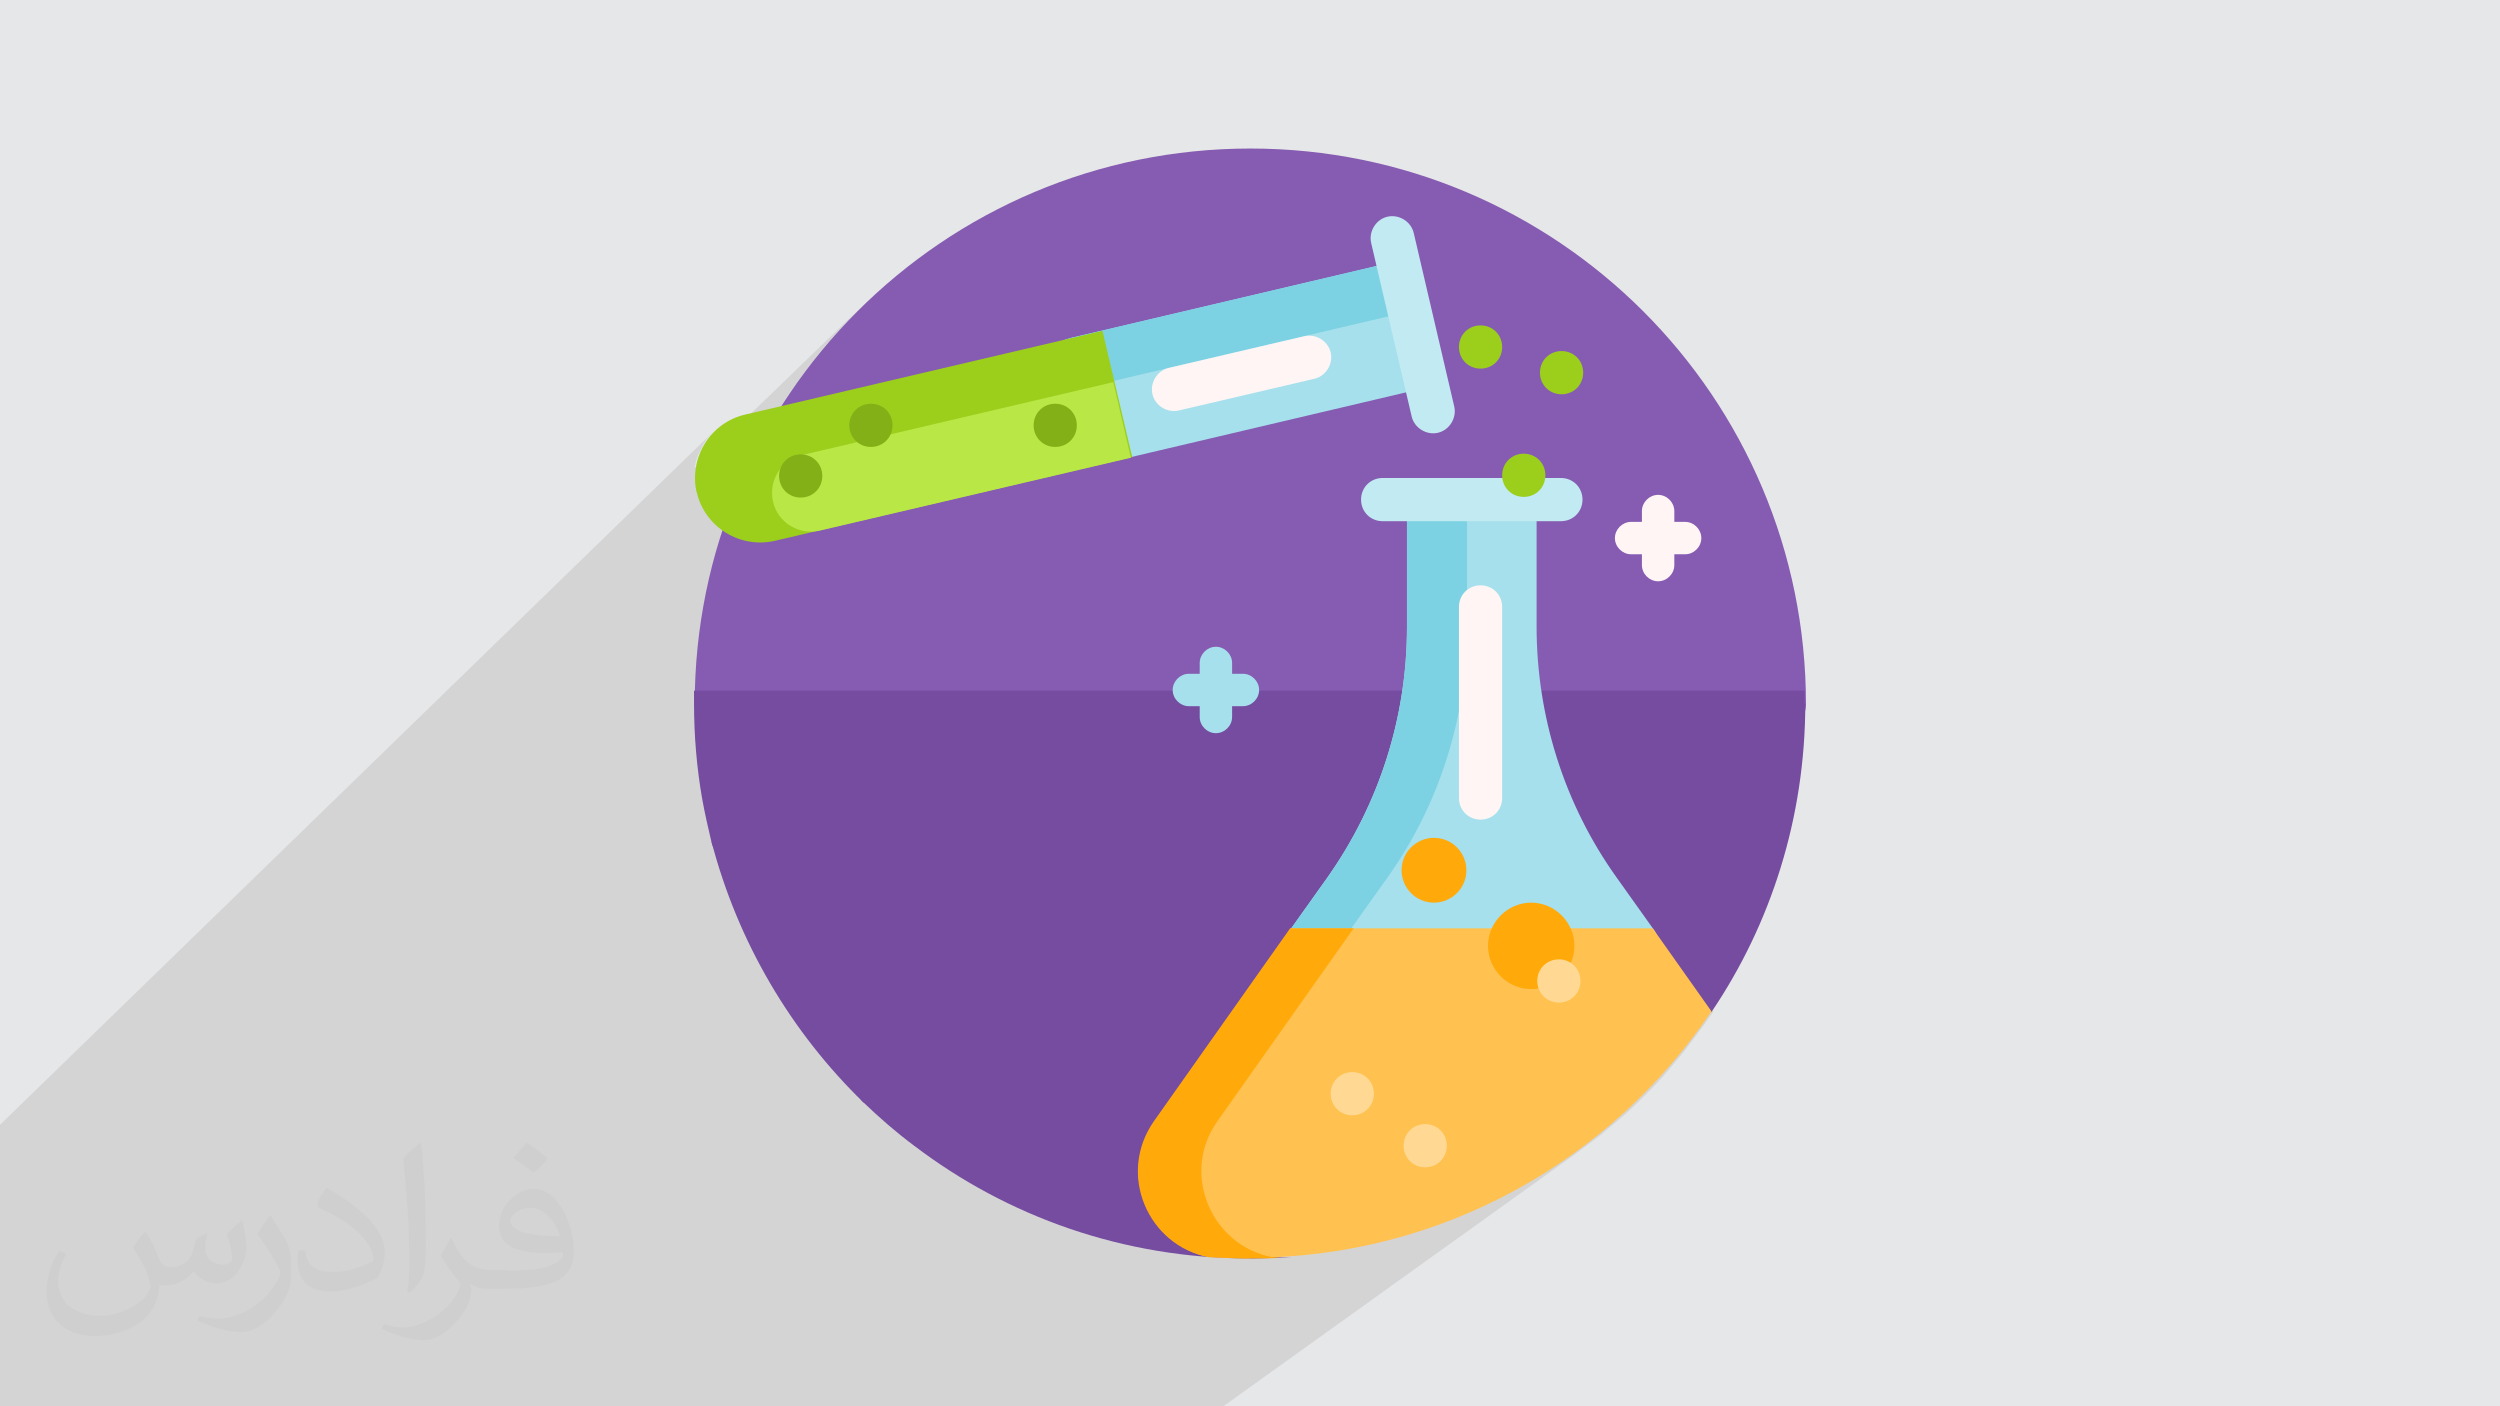 <?xml version="1.0" encoding="UTF-8"?>
<!DOCTYPE svg PUBLIC "-//W3C//DTD SVG 1.1//EN" "http://www.w3.org/Graphics/SVG/1.1/DTD/svg11.dtd">
<!-- Creator: CorelDRAW 2017 -->
<svg xmlns="http://www.w3.org/2000/svg" xml:space="preserve" width="3.703in" height="2.083in" version="1.1" style="shape-rendering:geometricPrecision; text-rendering:geometricPrecision; image-rendering:optimizeQuality; fill-rule:evenodd; clip-rule:evenodd"
viewBox="0 0 3703 2083"
 xmlns:xlink="http://www.w3.org/1999/xlink"
 enable-background="new 0 0 512 512">
 <defs>
  <style type="text/css">
   <![CDATA[
    .fil2 {fill:none}
    .fil5 {fill:#754CA0}
    .fil7 {fill:#7CD2E3}
    .fil15 {fill:#84B017}
    .fil4 {fill:#865CB2}
    .fil8 {fill:#9BCF1B}
    .fil6 {fill:#A6E0EC}
    .fil9 {fill:#B9E746}
    .fil10 {fill:#C2EAF2}
    .fil0 {fill:#E6E7E8}
    .fil13 {fill:#FFA90B}
    .fil11 {fill:#FFC14F}
    .fil14 {fill:#FFD993}
    .fil12 {fill:#FFF5F5}
    .fil3 {fill:#373435;fill-opacity:0.031}
    .fil1 {fill:#373435;fill-opacity:0.102}
   ]]>
  </style>
 </defs>
 <g id="Layer_x0020_1">
  <polygon class="fil0" points="0,0 3703,0 3703,2083 0,2083 "/>
  <path class="fil1" d="M2170 491l-35 31 -41 -177 -2 -6 -3 -5 -4 -5 -5 -4 -6 -3 -6 -2 -6 0 -6 1 -6 2 -5 3 -5 4 -97 87 -354 83 -8 2 -1 0 -1 0 -2 1 -5 2 -1 1 -1 0 -2 1 -3 2 -2 1 -1 1 -2 1 -2 1 -2 1 -2 1 -1 1 -2 1 -3 2 -2 1 -2 1 0 0 -96 89 -179 42 -3 -2 -4 -5 -3 -5 -2 -6 -1 -6 1 -6 2 -6 3 -5 4 -5 -68 65 -10 2 -1 1 -34 32 0 -2 1 -6 1 -4 1 -3 3 -5 4 -5 -85 81 1 -4 15 -37 16 -36 18 -35 20 -34 21 -33 23 -32 24 -31 26 -30 27 -29 -240 232 0 -1 2 -9 3 -9 4 -8 4 -8 5 -8 6 -7 7 -7 -1061 1031 0 23 0 34 0 67 0 5 0 7 0 2 0 0 0 6 0 12 0 33 0 10 0 9 0 5 0 5 0 73 0 0 0 14 0 4 0 17 0 0 0 29 0 4 0 8 0 31 0 5 0 13 0 0 10 0 18 0 17 0 3 0 53 0 6 0 0 0 14 0 99 0 4 0 5 0 124 0 13 0 10 0 0 0 48 0 5 0 10 0 7 0 24 0 6 0 5 0 2 0 0 0 4 0 10 0 32 0 2 0 1 0 13 0 0 0 16 0 4 0 9 0 12 0 14 0 7 0 1 0 7 0 18 0 15 0 7 0 33 0 0 0 7 0 7 0 6 0 0 0 5 0 4 0 11 0 5 0 44 0 12 0 3 0 7 0 1 0 4 0 3 0 13 0 23 0 16 0 13 0 5 0 31 0 8 0 0 0 8 0 4 0 8 0 45 0 37 0 2 0 0 0 19 0 26 0 12 0 8 0 0 0 9 0 7 0 2 0 5 0 55 0 3 0 12 0 77 0 11 0 2 0 4 0 19 0 3 0 13 0 0 0 12 0 13 0 8 0 10 0 31 0 36 0 2 0 7 0 11 0 3 0 25 0 34 0 6 0 10 0 22 0 0 0 8 0 2 0 10 0 29 0 15 0 12 0 6 0 21 0 91 0 82 0 519 -372 20 -15 20 -15 19 -16 19 -16 18 -17 18 -18 17 -18 16 -19 16 -19 15 -20 15 -20 14 -20 -87 -123 -121 0 -2 -5 -3 -5 -4 -5 -4 -5 -5 -4 -5 -4 -3 -2 357 -271 -3 2 -4 2 -4 2 -4 1 -4 1 -4 1 -4 0 -14 0 58 -44 0 0 -58 44 -392 0 0 -33 244 -195 4 -3 3 -4 2 -4 1 -5 0 -1 30 -24 4 -3 3 -4 2 -4 1 -5 0 -5 0 0 0 -5 -1 -5 -2 -4 -3 -4 -4 -3 -4 -2 -5 -1 -5 0 -16 0 0 -16 0 -5 -1 -5 -2 -4 -3 -4 -4 -3 -4 -2 -5 -1 -5 0 -5 0 -5 1 -4 2 -217 177 0 -14 -1 -6 -2 -6 -3 -5 -4 -5 -5 -4 -5 -3 -2 -1 126 -104 5 -4 4 -5 3 -5 2 -6 1 -6 -1 -6 -2 -6 -3 -5 -4 -5 -5 -4 -5 -3 -6 -2 -6 -1 -23 0 0 -3 -1 -6 -2 -6 -3 -5 -4 -5 -5 -4 -5 -3 -6 -2 -6 -1 -6 1 -6 2 -5 3 -5 4 -30 26 -25 0 157 -132 4 -5 3 -5 2 -6 1 -6 -1 -6 -2 -6 -3 -5 -4 -5 -5 -4 -5 -3 -6 -2 -6 -1 -6 1 -6 2 -5 3 -5 4 -209 178 -25 0 84 -72 5 -4 4 -5 3 -6 2 -6 0 -6 -1 -6 -2 -10 64 -55 4 -5 3 -5 2 -6 1 -6 -1 -6 -2 -6 -3 -5 -4 -5 -5 -4 -5 -3 -6 -2 -6 -1 -6 1 -6 2 -5 3 -5 4zm-1015 203l8 -8 4 -3 5 -3 5 -3 5 -2 6 -2 0 0 0 0"/>
  <g id="_2954428876096">
  </g>
  <g id="_2954428876928">
  </g>
  <g id="_2954428875264">
  </g>
  <g id="_2954428874304">
  </g>
  <g id="_2954428874176">
  </g>
  <g id="_2954428873600">
  </g>
  <g id="_2954428873568">
  </g>
  <g id="_2954428873632">
  </g>
  <g id="_2954428874464">
  </g>
  <g id="_2954428873440">
  </g>
  <g id="_2954428871744">
  </g>
  <g id="_2954428871360">
  </g>
  <g id="_2954428871456">
  </g>
  <g id="_2954428872256">
  </g>
  <g id="_2954428871872">
  </g>
  <path class="fil2" d="M8 2083l-8 0 0 -9m1108 -751l0 0 1 2c2,4 3,8 5,12l0 0 -1106 746m1101 -758l1 2 1 2 1 2 1 2 1 2 1 2 1 2m-5 -13l1 2"/>
  <path class="fil3" d="M217 1826c7,11 12,21 16,32 3,7 5,19 21,19 5,0 11,-1 17,-5 7,-3 12,-9 14,-17l6 -21 15 -7 1 1c-2,8 -3,16 -3,21 0,18 15,24 27,24 7,0 13,-3 13,-10 0,-8 -4,-22 -8,-35 7,-7 14,-14 22,-20l1 1c4,15 6,30 6,40 0,10 -4,20 -8,27 -7,14 -20,25 -36,25 -12,0 -25,-6 -34,-17l-1 0c-9,11 -22,20 -43,20l-7 0c-1,14 -4,24 -9,33 -13,25 -50,42 -85,42 -49,0 -73,-28 -73,-66 0,-23 8,-45 19,-60l10 4c-7,14 -12,27 -12,40 0,35 29,52 62,52 31,0 68,-19 75,-42 -3,-25 -12,-36 -26,-59 4,-7 10,-15 17,-23l1 0 0 0 0 0 0 0 0 0 2 1 0 0 0 0 0 0zm564 -133c10,6 20,14 30,23 -6,8 -12,15 -21,21 -10,-8 -20,-15 -30,-22 7,-8 14,-15 20,-22l0 0 0 0 0 0 0 0 1 0 0 0 0 0 0 0zm5 96c-17,0 -30,11 -30,19 0,17 33,23 73,23 -5,-20 -22,-42 -43,-42l0 0 0 0zm-37 93c22,0 41,-1 55,-4 16,-4 30,-12 30,-18 0,-1 0,-3 -1,-5 -9,1 -19,1 -29,1 -29,0 -52,-7 -61,-23 -2,-5 -4,-10 -4,-16 0,-16 7,-32 19,-42 10,-9 21,-14 33,-14 20,0 37,16 48,42 6,14 11,30 11,51 0,14 -4,25 -12,34 -16,15 -45,21 -90,21l-20 0 0 0 -5 0c-11,0 -19,-2 -25,-7l-1 0c0,3 1,5 1,7 0,10 -3,23 -10,33 -20,30 -42,43 -60,43 -19,0 -42,-7 -63,-17l4 -7c7,3 16,5 29,5 34,0 78,-33 84,-64 -1,-3 -4,-6 -7,-10 -10,-12 -16,-22 -22,-32 5,-10 10,-18 14,-25l2 0c14,29 28,46 57,46l5 0 0 0 21 0 0 0 0 0 0 0 0 0 -3 1 0 0 0 0 0 0zm-146 31c3,-14 3,-29 3,-43l0 -21c0,-39 -5,-96 -9,-133 7,-8 17,-17 25,-23l2 1c5,47 7,101 7,151 0,13 -1,26 -2,35 -1,12 -8,21 -22,35l-3 -1 0 0 0 0 -1 -1 0 0 0 0 0 0zm-151 -62c1,18 10,33 41,33 20,0 36,-5 55,-14 3,-1 5,-3 5,-5 0,-12 -9,-27 -24,-41 -14,-13 -34,-25 -51,-32 -6,-3 -8,-5 -8,-8 0,-5 7,-16 13,-24l2 0c20,11 43,27 60,44 15,16 25,33 25,51 0,13 -4,26 -11,38 -22,11 -46,20 -70,20 -29,0 -48,-14 -48,-45 0,-3 0,-9 1,-16l10 0 0 0 0 0 0 0 0 0 0 -1 0 0 0 0 0 0zm-52 -52l18 29c7,11 13,22 13,41l0 24c0,19 -12,39 -32,60 -15,14 -29,20 -42,20 -19,0 -40,-6 -65,-17l3 -7c8,2 17,4 28,4 36,0 72,-26 89,-58 2,-4 3,-7 3,-9 0,-4 -2,-8 -4,-11 -9,-17 -19,-33 -30,-47 6,-9 12,-18 18,-27l1 0 0 0 0 0 0 0 0 0 0 -2 0 0 0 0 0 0z"/>
  <g id="_2081437239536">
   <path class="fil4" d="M1073 1086c-24,0 -44,-19 -44,-43 0,0 0,0 0,0 0,-454 368,-823 823,-823 454,0 823,368 823,823l0 0c0,24 -20,43 -44,43l-1558 0z"/>
   <path class="fil5" d="M2674 1042c0,169 -51,327 -139,457l-382 0c-201,0 -363,163 -363,363l122 0c-20,1 -40,2 -61,2 -187,0 -359,-62 -497,-167l0 -64 -75 0c-107,-104 -186,-237 -225,-386l123 0c-41,-29 -87,-51 -137,-64 -8,-46 -12,-93 -12,-141 0,-6 0,-13 0,-19l1645 0c0,6 0,13 0,19l0 0z"/>
   <path class="fil5" d="M1832 1231l0 418c0,27 -22,48 -48,48l-430 0c-27,-20 -52,-42 -76,-65 -12,-11 -4,-31 13,-31l428 0c9,0 16,-7 16,-16l0 -289c0,-9 -7,-16 -16,-16l-624 0c-19,0 -36,-13 -41,-32 -5,-21 -10,-43 -14,-65l743 0c27,0 48,22 48,48l0 0z"/>
   <path class="fil6" d="M1865 1022c0,13 -11,24 -24,24l-16 0 0 16c0,13 -11,24 -24,24 -13,0 -24,-11 -24,-24l0 -16 -16 0c-13,0 -24,-11 -24,-24 0,-13 11,-24 24,-24l16 0 0 -16c0,-13 11,-24 24,-24 13,0 24,11 24,24l0 16 16 0c13,0 24,11 24,24l0 0z"/>
   <path class="fil6" d="M1517 616c-12,-52 20,-104 72,-116l497 -117 44 187 -497 117c-52,12 -104,-20 -116,-72l0 0z"/>
   <path class="fil7" d="M1514 597c-2,-45 29,-86 74,-97l497 -117 44 187 -27 6 -26 -112 -562 132z"/>
   <path class="fil8" d="M1032 730c-12,-52 20,-104 72,-116l529 -124 44 187 -529 124c-52,12 -104,-20 -116,-72l0 0z"/>
   <path class="fil9" d="M1188 674l461 -108 26 112 -461 108c-31,7 -62,-12 -69,-43 -7,-31 12,-62 43,-69l0 0z"/>
   <path class="fil6" d="M1930 1421c-21,0 -33,-24 -21,-41l57 -80c77,-109 118,-238 118,-371l0 -205 192 0 0 204c0,133 41,263 118,371l57 80c12,18 0,42 -22,42l-499 0z"/>
   <path class="fil7" d="M2019 1421l-89 0c-21,0 -33,-24 -21,-41l57 -80c77,-109 118,-238 118,-371l0 -205 89 0 0 205c0,133 -41,263 -118,371l-57 80c-12,17 0,41 21,41l0 0z"/>
   <path class="fil10" d="M2091 617l-60 -257c-4,-17 7,-35 24,-39 17,-4 35,7 39,24l60 257c4,17 -7,35 -24,39 -17,4 -35,-7 -39,-24zm253 123c0,-18 -14,-32 -32,-32l-264 0c-18,0 -32,14 -32,32 0,18 14,32 32,32l264 0c18,0 32,-14 32,-32z"/>
   <path class="fil11" d="M1852 1864c-20,0 -41,-1 -61,-2 -89,-17 -136,-122 -81,-201l202 -286 536 0 87 123c-148,220 -399,365 -684,365l0 0z"/>
   <path class="fil12" d="M2520 797c0,13 -11,24 -24,24l-16 0 0 16c0,13 -11,24 -24,24 -13,0 -24,-11 -24,-24l0 -16 -16 0c-13,0 -24,-11 -24,-24 0,-13 11,-24 24,-24l16 0 0 -16c0,-13 11,-24 24,-24 13,0 24,11 24,24l0 16 16 0c13,0 24,11 24,24l0 0zm-813 -213c-4,-17 7,-35 24,-39l201 -47c17,-4 35,7 39,24 4,17 -7,35 -24,39l-201 47c-17,4 -35,-7 -39,-24zm518 598l0 -283c0,-18 -14,-32 -32,-32 -18,0 -32,14 -32,32l0 283c0,18 14,32 32,32 18,0 32,-14 32,-32z"/>
   <path class="fil13" d="M1898 1863c-15,1 -31,1 -47,1 -20,0 -41,-1 -61,-2 -89,-17 -136,-122 -81,-201l202 -286 94 0 -202 286c-55,78 -8,184 81,201 5,0 9,1 14,1zm370 -526c-35,0 -64,29 -64,64 0,35 29,64 64,64 35,0 64,-29 64,-64 0,-35 -29,-64 -64,-64zm-96 -48c0,27 -22,48 -48,48 -27,0 -48,-22 -48,-48 0,-27 22,-48 48,-48 27,0 48,22 48,48z"/>
   <path class="fil14" d="M2341 1453c0,18 -14,32 -32,32 -18,0 -32,-14 -32,-32 0,-18 14,-32 32,-32 18,0 32,14 32,32zm-338 135c-18,0 -32,14 -32,32 0,18 14,32 32,32 18,0 32,-14 32,-32 0,-18 -14,-32 -32,-32zm108 77c-18,0 -32,14 -32,32 0,18 14,32 32,32 18,0 32,-14 32,-32 0,-18 -14,-32 -32,-32z"/>
   <path class="fil8" d="M2225 514c0,18 -14,32 -32,32 -18,0 -32,-14 -32,-32 0,-18 14,-32 32,-32 18,0 32,14 32,32zm88 6c-18,0 -32,14 -32,32 0,18 14,32 32,32 18,0 32,-14 32,-32 0,-18 -14,-32 -32,-32zm-56 152c-18,0 -32,14 -32,32 0,18 14,32 32,32 18,0 32,-14 32,-32 0,-18 -14,-32 -32,-32z"/>
   <path class="fil15" d="M1595 630c0,18 -14,32 -32,32 -18,0 -32,-14 -32,-32 0,-18 14,-32 32,-32 18,0 32,14 32,32zm-305 -32c-18,0 -32,14 -32,32 0,18 14,32 32,32 18,0 32,-14 32,-32 0,-18 -14,-32 -32,-32zm-104 75c-18,0 -32,14 -32,32 0,18 14,32 32,32 18,0 32,-14 32,-32 0,-18 -14,-32 -32,-32z"/>
  </g>
 </g>
</svg>
